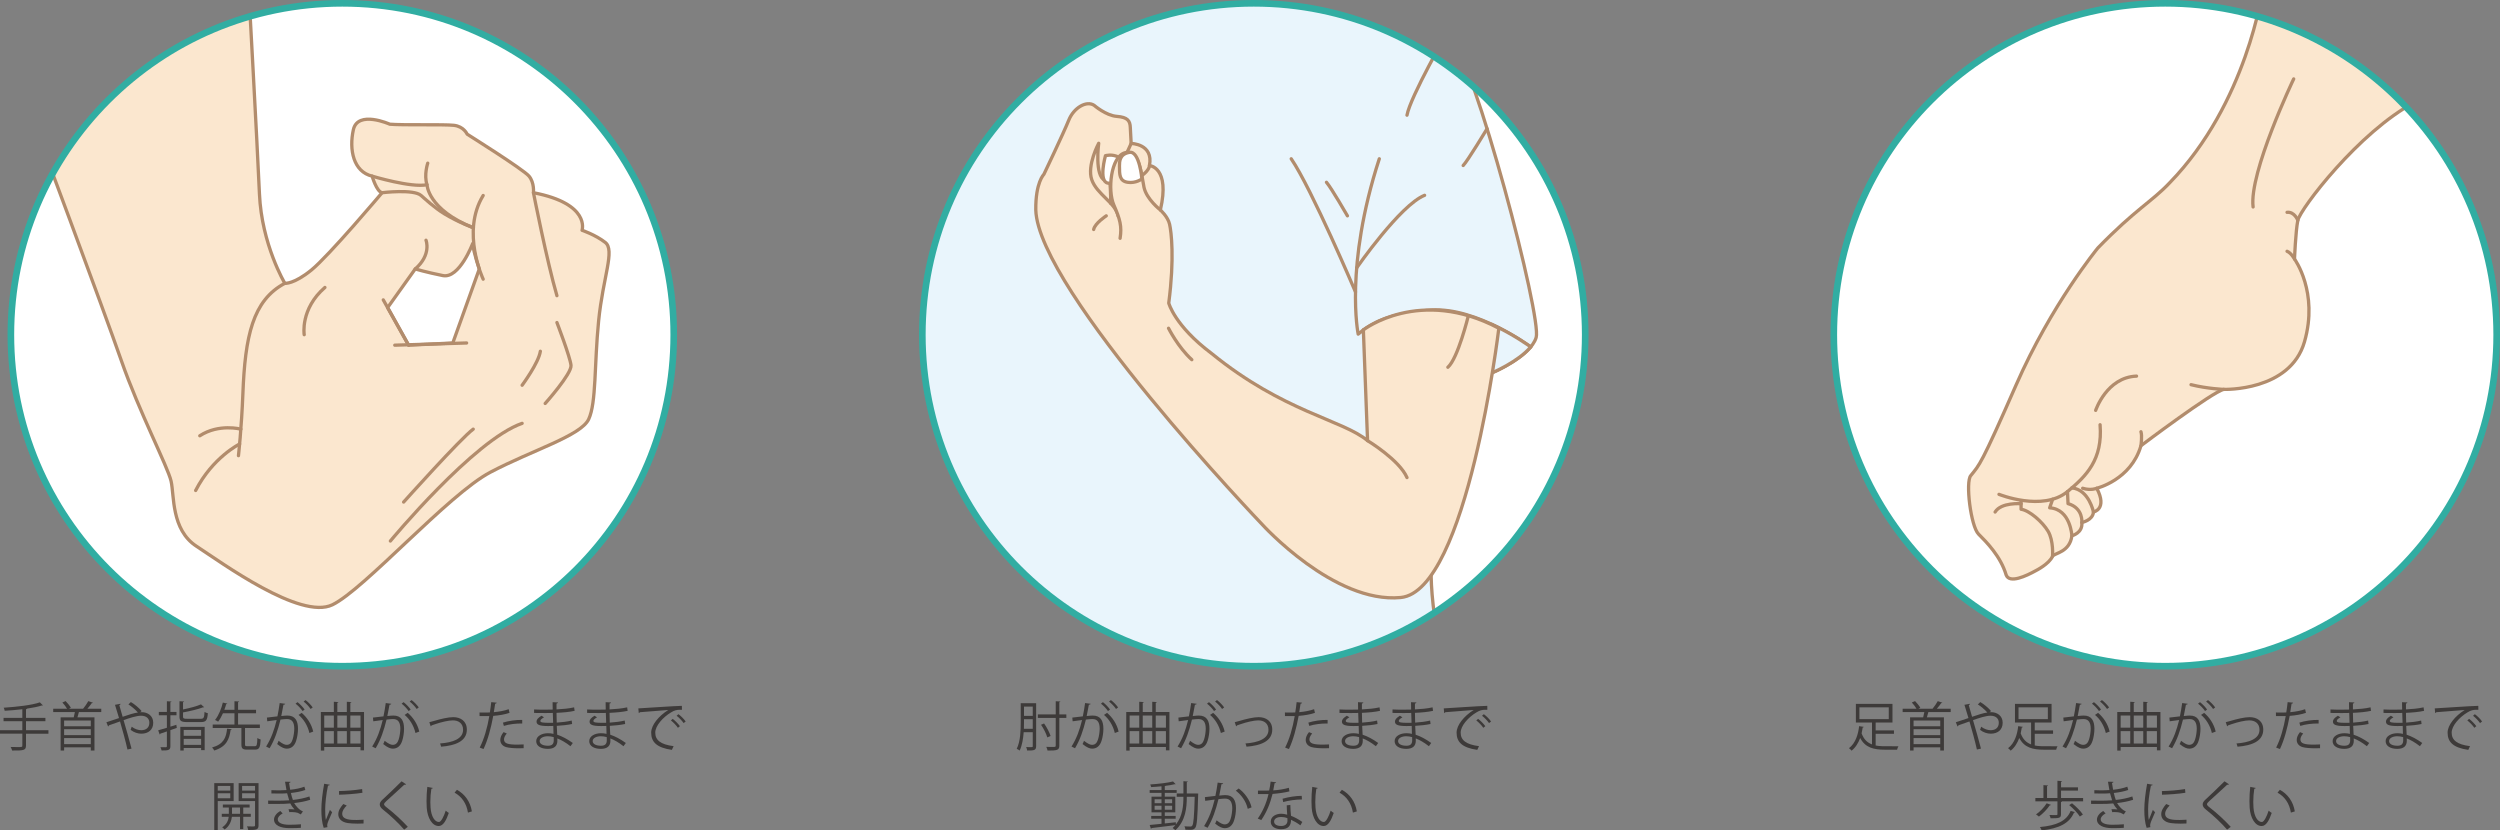 <svg enable-background="new 0 0 754.28 250.553" height="250.553" viewBox="0 0 754.28 250.553" width="754.28" xmlns="http://www.w3.org/2000/svg" xmlns:xlink="http://www.w3.org/1999/xlink"><rect x="0" y="0" width="754.28" height="250.553" fill="#808080" stroke="none"/><defs><circle id="a" cx="103.28" cy="101" r="100"/><clipPath id="b"><use xlink:href="#a"/></clipPath><clipPath id="c"><use xlink:href="#e"/></clipPath><clipPath id="d"><use xlink:href="#f"/></clipPath><circle id="e" cx="378.279" cy="101" r="100"/><circle id="f" cx="653.279" cy="101" r="100"/></defs><use fill="#fff" xlink:href="#a"/><g clip-path="url(#b)" stroke="#b28c6c" stroke-linecap="round" stroke-linejoin="round" stroke-miterlimit="10"><path d="m9.613 35.48s21.667 58 27 73.334c5.333 15.333 14 31.999 15 36.333 1 4.333 0 14.666 7.667 19.666s31.333 22.334 41 17.667 35-33.333 47.667-40 27.334-11 29.667-16 1.667-16.334 3-29.666c1.333-13.334 5-21.334 2-23.668-3-2.332-7-3.666-7-3.666s2.666-8-14.667-11.334c0 0 .334-3-1.333-5s-18.668-12.666-18.668-12.666-1-2.333-4-2.667c-3-.333-15.333 0-19.333-.333 0 0-9.667-4.333-11 1.667s0 12.667 5.667 14c0 0 1.333 4.668 3 5 0 0-16 19-21.333 23.334s-8 4-8 4-7-11.666-7.667-27c-.667-15.333-3.333-63.333-3.333-63.333zm135 45.666-8 22.334-13.333.666-6.333-11.333 8.333-11.667s3.333 1 8.333 2 9-9.666 9-9.666c.334 3 2 7.666 2 7.666z" fill="#fbe7cf"/><g fill="none"><path d="m71.947 137.479s.934-8.289 1.333-18.666c.667-17.333 2.95-28.2 12.667-33.333"/><path d="m128.53 72.48s1.75 4.332-3.25 8.666"/><path d="m145.78 84.23s-6.757-14.238 0-25.25"/><path d="m142.831 68.721s-4.418-1.576-8.801-4.24c-2.915-1.771-6.068-4.701-6.977-5.5-2.273-2-11.773-.834-11.773-.834"/><path d="m112.28 53.146s11.844 3.584 16.547 2.584c0 0 .229 7.535 14.004 12.99"/><path d="m129.055 49.23s-1.189 3.504-.229 6.5"/><path d="m119.113 104.146 21.667-.666"/><path d="m123.28 104.146-7.638-13.666"/><path d="m160.946 58.146s4.083 20.79 7.083 31.062"/><path d="m168.03 97.313s4 10.417 4.25 12.917-7.792 11.5-7.792 11.5"/><path d="m157.53 116.23s5-6.75 5.5-10.25"/><path d="m91.78 100.98s-1.25-7.75 6.25-14.25"/><path d="m117.78 163.23s25.25-30.5 39.75-35.5"/><path d="m121.78 151.48s17.244-19.25 20.997-22"/><path d="m72.295 133.959s-8.149 4.036-13.266 14.021"/><path d="m72.667 129.48s-6.638-1.75-12.388 2"/></g></g><use fill="none" stroke="#31ada2" stroke-width="2" xlink:href="#a"/><g fill="#3d3a39"><path d="m14.614 220.31v1.057h-6.771v3.57c0 .816-.24 1.136-.816 1.312-.592.191-1.633.207-3.361.191-.08-.305-.288-.768-.464-1.072.769.031 1.505.031 2.065.031 1.361 0 1.473 0 1.473-.463v-3.57h-6.74v-1.057h6.739v-2.705h-5.666v-1.023h5.666v-2.594c-1.761.209-3.617.368-5.33.465-.032-.272-.16-.689-.288-.929 3.874-.257 8.531-.769 10.9-1.616l.928.912c-.048.031-.096.048-.192.048-.032 0-.08 0-.144-.017-1.152.385-2.721.688-4.45.945-.032.111-.112.16-.32.191v2.594h5.858v1.023h-5.858v2.705h6.771z"/><path d="m30.55 214.836h-6.739c-.128.479-.272 1.072-.448 1.601h5.138v10.004h-1.104v-.961h-8.051v.961h-1.056v-10.004h3.954c.128-.496.256-1.088.352-1.601h-6.546v-1.009h4.177c-.32-.576-.896-1.328-1.408-1.873l.976-.432c.608.608 1.265 1.44 1.585 2.017l-.561.288h4.258c.544-.656 1.201-1.601 1.569-2.289l1.393.48c-.064.08-.176.145-.353.129-.336.512-.832 1.136-1.312 1.68h4.178v1.009zm-3.154 4.29v-1.729h-8.051v1.729zm-8.051.88v1.793h8.051v-1.793zm0 4.498h8.051v-1.825h-8.051z"/><path d="m42.276 214.899c.176-.016.32-.031.48-.031 1.745 0 3.474 1.04 3.474 3.201 0 2.08-1.425 3.297-3.618 3.297-.944 0-2.193-.352-3.201-1.152.112-.24.24-.656.32-.961.929.721 2.033 1.057 2.881 1.057 1.505 0 2.449-.816 2.449-2.256 0-1.186-.816-2.113-2.513-2.113-1.345 0-3.458.688-5.266 1.328.752 2.545 1.777 6.195 2.401 8.596l-1.232.271c-.496-2.305-1.553-6.113-2.241-8.467-1.024.368-2.465.848-3.33 1.168-.016.145-.128.289-.272.353l-.512-1.28c1.024-.32 2.641-.849 3.81-1.265-.48-1.633-.929-3.073-1.217-4.001l1.649-.305c.016.208-.064.288-.336.432.353 1.232.641 2.273.993 3.49 1.729-.593 3.361-1.121 4.61-1.297-.72-.816-1.985-1.904-2.865-2.434l.736-.72c1.072.608 2.497 1.809 3.25 2.722z"/><path d="m53.202 218.677.144.93-1.937.688v4.834c0 1.152-.528 1.328-2.657 1.297-.048-.256-.208-.705-.352-.992.752.016 1.44.016 1.648.016.208-.016.304-.08.304-.305v-4.465c-.752.256-1.44.496-1.985.672 0 .128-.08.225-.192.256l-.448-1.264c.72-.193 1.633-.465 2.625-.77v-3.762h-2.432v-1.008h2.433v-3.233l1.376.08c-.016.128-.096.192-.32.224v2.93h1.84v1.008h-1.84v3.426zm2.017-2.481c0 .561.192.672 1.312.672h3.985c.944 0 1.104-.287 1.201-2.08.24.176.688.352.992.4-.16 2.145-.528 2.672-2.129 2.672h-4.08c-1.841 0-2.353-.336-2.353-1.664v-4.626l1.393.08c-.016.112-.112.192-.32.224v2.178c2-.4 4.177-.992 5.426-1.537l.929.849c-.048.048-.112.063-.192.063-.032 0-.08 0-.128-.016-1.44.576-3.874 1.137-6.034 1.537v1.248zm-.816 10.244v-7.139h7.347v7.027h-1.072v-.656h-5.25v.768zm6.274-6.211h-5.25v1.777h5.25zm-5.25 4.499h5.25v-1.809h-5.25z"/><path d="m69.922 220.006c-.016.112-.128.192-.336.208-.416 2.817-1.201 5.042-4.946 6.227-.128-.271-.416-.688-.656-.912 3.49-.992 4.258-2.978 4.53-5.683zm4.002 4.578c0 .479.112.56.752.56h2.177c.625 0 .736-.336.801-2.48.224.191.688.368.992.448-.128 2.448-.432 3.058-1.697 3.058h-2.385c-1.376 0-1.729-.337-1.729-1.602v-4.914h-8.659v-1.057h6.562v-3.393h-3.473c-.417.928-.896 1.824-1.457 2.529-.24-.16-.656-.4-.928-.513 1.121-1.376 1.953-3.554 2.353-5.25l1.36.32c-.048.112-.144.159-.352.159-.144.513-.32 1.105-.56 1.713h3.057v-2.593l1.409.08c-.016.128-.112.208-.32.224v2.289h5.426v1.041h-5.426v3.393h6.579v1.057h-4.481v4.931z"/><path d="m86.05 212.339c-.032.191-.224.271-.528.288-.176.896-.464 2.448-.656 3.409.72-.08 1.376-.145 1.776-.145 2.433-.031 3.266 1.586 3.266 3.986 0 1.2-.224 2.625-.544 3.586-.496 1.633-1.521 2.416-2.849 2.416-.656 0-1.521-.271-2.897-1.393.176-.287.304-.64.432-.977 1.28.993 1.953 1.217 2.449 1.217.913 0 1.457-.576 1.777-1.601.336-.992.512-2.465.512-3.281-.016-1.825-.608-2.913-2.209-2.897-.48 0-1.136.064-1.953.16-.8 3.266-1.745 6.066-3.281 8.645l-1.057-.513c1.553-2.481 2.433-4.962 3.186-8.003-.816.096-1.985.24-2.849.384l-.096-1.12c.784-.097 2.097-.24 3.169-.369.24-1.168.496-2.608.688-4.018zm3.714-.496c.768.592 1.681 1.553 2.145 2.24l-.624.449c-.448-.689-1.409-1.697-2.113-2.226zm3.586 9.315c-.528-2.305-1.793-4.241-3.266-5.458l.929-.625c1.584 1.329 2.961 3.33 3.489 5.65zm-1.169-9.94c.784.576 1.696 1.537 2.161 2.226l-.624.464c-.448-.688-1.409-1.713-2.113-2.24z"/><path d="m105.7 214.819h4.129v11.557h-1.056v-.992h-10.948v1.072h-1.025v-11.637h3.922v-3.089l1.376.097c-.016.111-.112.191-.32.224v2.769h2.865v-3.089l1.376.097c-.016.111-.096.191-.32.224v2.767zm-4.978 1.057h-2.897v3.666h2.897zm-2.897 4.706v3.745h2.897v-3.745zm6.819-4.706h-2.865v3.666h2.865zm0 4.706h-2.865v3.745h2.865zm4.129-4.706h-3.073v3.666h3.073zm-3.073 8.451h3.073v-3.745h-3.073z"/><path d="m118.05 212.339c-.032.191-.224.271-.528.288-.176.896-.464 2.448-.656 3.409.72-.08 1.376-.145 1.776-.145 2.433-.031 3.266 1.586 3.266 3.986 0 1.2-.224 2.625-.544 3.586-.496 1.633-1.521 2.416-2.849 2.416-.656 0-1.521-.271-2.897-1.393.176-.287.304-.64.432-.977 1.28.993 1.953 1.217 2.449 1.217.913 0 1.457-.576 1.777-1.601.336-.992.512-2.465.512-3.281-.016-1.825-.608-2.913-2.209-2.897-.48 0-1.136.064-1.953.16-.8 3.266-1.745 6.066-3.281 8.645l-1.057-.513c1.553-2.481 2.433-4.962 3.186-8.003-.816.096-1.985.24-2.849.384l-.096-1.12c.784-.097 2.097-.24 3.169-.369.24-1.168.496-2.608.688-4.018zm3.714-.496c.768.592 1.681 1.553 2.145 2.24l-.624.449c-.448-.689-1.409-1.697-2.113-2.226zm3.586 9.315c-.528-2.305-1.793-4.241-3.266-5.458l.929-.625c1.584 1.329 2.961 3.33 3.489 5.65zm-1.169-9.94c.784.576 1.696 1.537 2.161 2.226l-.624.464c-.448-.688-1.409-1.713-2.113-2.24z"/><path d="m129.537 217.894c.288-.064.88-.225 1.425-.385 1.985-.592 4.306-1.137 5.794-1.137 2.161 0 4.098 1.152 4.098 3.762 0 3.521-3.489 4.818-7.763 5.154-.064-.24-.224-.784-.32-.977 3.762-.271 6.947-1.36 6.947-4.113 0-2.001-1.424-2.865-3.121-2.85-1.281.016-3.346.48-5.362 1.168-.368.129-.769.273-1.024.354-.032.127-.144.239-.256.271z"/><path d="m153.732 215.075c-1.36.48-3.169.785-4.914.913-.672 3.665-1.648 7.315-2.929 10.004l-1.152-.433c1.312-2.576 2.273-5.89 2.897-9.523-.32.016-2.465.032-2.945.016l-.016-1.088c.256.016.592.016.96.016.144 0 1.745 0 2.161-.016.16-1.024.32-2.145.417-3.121l1.648.16c-.016.176-.24.304-.464.32-.096.703-.256 1.568-.4 2.545 1.568-.145 3.153-.416 4.482-.896zm4.258 10.661c-.48.017-.977.032-1.473.032-1.504 0-2.929-.112-3.793-.353-1.137-.319-1.793-1.152-1.777-2.209.016-.704.32-1.505.993-2.321l.96.416c-.561.656-.833 1.281-.833 1.777 0 1.265 1.216 1.584 4.129 1.584.592 0 1.201-.016 1.793-.063v1.137zm-6.243-7.715c1.649-.527 3.922-.863 5.811-.816v1.09c-1.809-.049-3.906.207-5.538.72z"/><path d="m161.137 214.052c.992.064 2.321.064 3.409.064.72 0 1.537-.017 2.209-.033-.016-.768-.032-1.664-.032-2.225l1.617.08c-.016.192-.16.288-.432.336-.016.256 0 1.488 0 1.762 1.873-.097 3.729-.257 5.314-.625l.145 1.057c-1.569.352-3.426.512-5.458.607.016.961.032 1.953.064 2.945 1.553-.096 3.217-.304 4.514-.623l.128 1.04c-1.345.288-3.025.479-4.626.56l.128 2.674c1.473.48 3.042 1.312 4.706 2.496l-.704.977c-1.441-1.137-2.801-1.904-3.97-2.353 0 .257.016.544.016.753-.016 1.52-.929 2.4-2.865 2.4-2.033 0-3.521-.832-3.521-2.337 0-1.536 1.745-2.386 3.538-2.386.528 0 1.088.049 1.681.193-.016-.689-.048-1.521-.064-2.386-.512.017-1.088.032-1.552.032-2.737 0-3.505-.432-3.505-1.36 0-.608.464-1.104 1.488-1.761l.769.496c-.72.4-1.104.752-1.104 1.072 0 .48.752.576 2.785.576.352 0 .72 0 1.072-.016l-.096-2.961c-.688.031-1.488.031-2.208.031-1.024 0-2.481 0-3.441-.031v-1.054zm5.922 8.34c-.641-.177-1.232-.257-1.793-.257-1.216 0-2.449.496-2.449 1.456 0 .945 1.12 1.409 2.513 1.409 1.265 0 1.745-.56 1.745-1.681z"/><path d="m177.137 214.052c.992.064 2.321.064 3.409.064.72 0 1.537-.017 2.209-.033-.016-.768-.032-1.664-.032-2.225l1.617.08c-.016.192-.16.288-.432.336-.016.256 0 1.488 0 1.762 1.873-.097 3.729-.257 5.314-.625l.145 1.057c-1.569.352-3.426.512-5.458.607.016.961.032 1.953.064 2.945 1.553-.096 3.217-.304 4.514-.623l.128 1.04c-1.345.288-3.025.479-4.626.56l.128 2.674c1.473.48 3.042 1.312 4.706 2.496l-.704.977c-1.441-1.137-2.801-1.904-3.97-2.353 0 .257.016.544.016.753-.016 1.52-.929 2.4-2.865 2.4-2.033 0-3.521-.832-3.521-2.337 0-1.536 1.745-2.386 3.538-2.386.528 0 1.088.049 1.681.193-.016-.689-.048-1.521-.064-2.386-.512.017-1.088.032-1.552.032-2.737 0-3.505-.432-3.505-1.36 0-.608.464-1.104 1.488-1.761l.769.496c-.72.4-1.104.752-1.104 1.072 0 .48.752.576 2.785.576.352 0 .72 0 1.072-.016l-.096-2.961c-.688.031-1.488.031-2.208.031-1.024 0-2.481 0-3.441-.031v-1.054zm5.922 8.34c-.641-.177-1.232-.257-1.793-.257-1.216 0-2.449.496-2.449 1.456 0 .945 1.12 1.409 2.513 1.409 1.265 0 1.745-.56 1.745-1.681z"/><path d="m192.592 213.731c1.201-.048 11.061-.752 13.141-.769l.016 1.2c-.208-.016-.4-.016-.592-.016-.928 0-1.712.16-2.737.816-2.401 1.44-4.722 4.018-4.722 6.082 0 2.241 1.569 3.57 5.539 4.082l-.528 1.121c-4.546-.656-6.243-2.354-6.243-5.203 0-2.256 2.225-4.994 5.154-6.834-1.761.128-6.483.48-8.547.672-.048.128-.224.24-.353.256zm10.372 3.154c.769.576 1.681 1.521 2.177 2.209l-.608.496c-.448-.704-1.425-1.696-2.113-2.226zm1.729-1.409c.784.576 1.712 1.505 2.177 2.209l-.608.48c-.432-.641-1.36-1.633-2.113-2.209z"/><path d="m70.499 241.685h-4.802v8.771h-1.057v-14.182h5.858v5.411zm-1.025-4.562h-3.777v1.409h3.777zm-3.777 3.714h3.777v-1.505h-3.777zm9.972 5.601h-2.273v3.697h-.977v-3.697h-2.449c-.112 1.041-.625 2.785-2.209 3.842-.16-.208-.48-.512-.72-.672 1.408-.881 1.873-2.225 1.969-3.17h-2.097v-.912h2.129v-1.873h-1.809v-.912h8.083v.912h-1.921v1.873h2.273v.912zm-5.667-.912h2.417v-1.873h-2.417zm8.004-9.252v12.709c0 1.377-.608 1.441-3.122 1.441-.048-.305-.192-.801-.352-1.105.544.017 1.073.033 1.473.033.848 0 .944 0 .944-.369v-7.282h-4.946v-5.427zm-1.057.849h-3.905v1.409h3.905zm-3.905 3.73h3.905v-1.521h-3.905z"/><path d="m93.589 241.301c-1.44.496-3.185.8-4.834.993.497.863 1.473 2.064 2.641 2.512l-.64.913c-.224-.112-.64-.304-.928-.48-.352-.128-1.137-.239-1.889-.239-.224 0-.448.016-.656.031l-.224-.881c.544-.031 1.329 0 1.792.064-.432-.464-.944-1.152-1.265-1.809-1.072.111-2.257.16-4.29.16-.784 0-1.665 0-2.385-.016l-.016-1.009c.72.017 1.648.032 2.449.032 1.312 0 2.609 0 3.906-.112-.176-.496-.432-1.409-.624-2.129-.641.063-1.361.097-2.017.097-.864 0-1.969 0-2.721-.033v-.992c.96.049 2.017.049 2.705.049.577 0 1.233-.033 1.841-.08-.144-.736-.304-1.617-.432-2.514l1.649.016c0 .193-.144.305-.432.353.096.688.208 1.425.336 2.049 1.504-.144 3.121-.464 4.29-.929l.272.993c-1.168.433-2.753.735-4.354.912.208.849.416 1.601.608 2.097 1.697-.176 3.537-.544 4.994-1.057zm-2.817 8.468c-.88.063-1.937.096-3.521.096-2.593-.016-4.61-.848-4.578-2.657.016-.944.848-1.952 1.889-2.528l.72.736c-.928.496-1.473 1.168-1.473 1.776 0 1.136 1.409 1.632 3.441 1.648 1.201 0 2.465-.063 3.553-.144z"/><path d="m99.489 236.755c-.048.176-.208.271-.528.256-.561 2.609-.849 5.475-.849 7.203 0 1.201.048 2.417.208 3.17.304-.785.993-2.465 1.217-3.025l.672.704c-.656 1.616-1.137 2.528-1.361 3.249-.08.272-.128.528-.128.752 0 .177.032.336.08.496l-1.137.209c-.512-1.521-.704-3.377-.704-5.506 0-2.098.336-5.027.848-7.796zm10.197 11.701c-.576.031-1.168.048-1.761.048-1.136 0-2.209-.063-2.977-.177-1.969-.287-2.881-1.376-2.881-2.656 0-1.105.608-2.033 1.505-3.09l1.04.448c-.8.833-1.36 1.601-1.36 2.513 0 1.857 2.721 1.857 4.386 1.857.672 0 1.393-.032 2.065-.08zm-7.412-9.78c2.065-.048 4.85-.24 6.979-.608l.096 1.121c-1.985.336-5.202.544-7.043.592z"/><path d="m121.94 250.312c-1.617-1.889-4.113-4.258-6.274-5.954-.8-.641-1.088-1.089-1.088-1.665 0-.464.256-.912.848-1.456 1.457-1.346 4.194-3.938 5.73-5.507l1.36.896c-.032.032-.144.16-.352.16-.064 0-.128-.017-.192-.032-1.601 1.537-4.098 3.713-5.41 4.946-.384.368-.688.688-.688.944 0 .271.288.592.849 1.008 2.113 1.633 4.37 3.697 6.322 5.811z"/><path d="m130.577 237.731c-.032.145-.208.24-.432.256-.192 1.201-.304 2.641-.304 3.986 0 .592.032 1.168.064 1.68.192 2.722 1.296 4.37 2.529 4.354.64 0 1.472-1.632 2.049-3.425.224.224.656.528.928.688-.736 2.16-1.665 3.922-2.993 3.953-2.033.032-3.441-2.433-3.666-5.506-.048-.608-.064-1.28-.064-2.001 0-1.408.08-2.944.24-4.306zm10.612 7.444c-.448-2.802-1.873-4.818-4.034-6.02l.704-.863c2.337 1.248 4.05 3.553 4.514 6.514z"/></g><use fill="#fff" xlink:href="#e"/><g clip-path="url(#c)" stroke="#b28c6c" stroke-linecap="round" stroke-linejoin="round" stroke-miterlimit="10"><path d="m450.262 112.441s11.447-4.801 13.219-10.621c1.771-5.821-18.35-83.269-26.639-92.381-8.289-9.111-30.309-20.248-38.914-26.069-8.604-5.82-12.908-9.87-12.908-9.87s-22.072 13.333-50.406 15c-27.508 1.618-61.334-15-61.334-15v286h178.938s-19.979-56.409-20.43-85.911c-.449-29.501 1.828-60.632 1.828-60.632z" fill="#e9f5fc"/><g fill="none"><path d="m416.152 47.911c-10.561 32.505-6.373 52.897-6.373 52.897l1.564-1.265"/><path d="m408.971 88.092s-13.32-31.322-19.395-40.181"/><path d="m406.533 65.123s-4.799-8.354-6.322-10.126"/><path d="m409.328 80.813s13.15-18.967 20.49-21.886"/><path d="m448.672 38.84s-5.945 9.831-7.211 11.096"/><path d="m436.842 9.439s-11.326 19.742-12.338 25.31"/><path d="m461.842 104.674s-16.33-12.062-29.998-11.128-18.223 4.479-20.5 5.997"/></g><path d="m450.066 112.447.195-.006s7.883-3.315 11.572-7.773c-.092-.068-5.055-3.712-11.768-6.822v14.601z" fill="#e9f5fc"/><g fill="#fbe7cf"><path d="m452.217 99.036s-9.49 79.346-29.611 81.244-41.762-22.02-41.762-22.02-67.576-70.614-68.335-94.911c-.09-8.329 2.438-10.737 2.438-10.737s5.98-12.537 7.5-16.333c1.518-3.796 5.389-6.019 7.666-4.5 0 0 3.542 3.081 6.833 3.333s4.001 1.333 4.081 3.358l.252 4.809s6.79.077 5.524 6.657c0 0 6.327.506 3.29 13.414 0 0 2.277 2.025 2.784 4.303s1.519 10.124-.253 23.791c0 0 1.771 6.834 12.908 15.186 21.766 17.718 39.482 19.995 47.076 26.322l-1.266-33.408c.002-.001 16.959-13.162 40.875-.508z"/><path d="m341.279 43.279s-5.211 12.252-7.891 11.149c-3.227-1.328-1.898-11.199-1.898-11.199s-3.606 6.644-2.088 11.01c1.52 4.365 7.177 6.984 7.954 10.885"/><path d="m334.371 50.688s.767 4.311.746 10.669"/><path d="m346.804 49.936s.106 1.273-2.285 3.043"/><path d="m352.561 99.036s2.848 5.694 7.023 9.491"/><path d="m333.769 65.123s-3.417 2.213-3.796 4.111"/><path d="m443.021 95.258s-3.143 12.89-6.18 15.547"/><path d="m412.609 132.951s9.617 5.821 11.895 11.137"/></g><path d="m338.201 52.617c.861-2.335 1.475-4.004-.57-5.137-2.047-1.133-4.104-.503-4.104-.503s-2.146 7.706.68 8.258 3.59-1.523 3.994-2.618z" fill="#fff"/><path d="m350.094 63.35s-4.177-3.227-4.936-6.834c-.76-3.606-1.329-11.579-5.695-10.44-4.365 1.139-5.314 11.389-3.416 15.755s2.467 6.454 1.898 10.061" fill="#fbe7cf"/><path d="m337.755 50.062c0 2.657 0 4.556 2.468 4.936s4.296-1.011 4.296-1.011-.695-8.512-3.729-8.021-3.035 2.85-3.035 4.096z" fill="#fff"/></g><use fill="none" stroke="#31ada2" stroke-width="2" xlink:href="#e"/><g fill="#3d3a39"><path d="m312.618 212.163v12.949c0 1.312-.672 1.328-2.705 1.328-.032-.271-.176-.752-.319-1.041.399.017.768.017 1.072.017.928 0 .928 0 .928-.319v-4.178h-2.736c-.145 1.936-.465 3.984-1.217 5.537-.192-.176-.625-.432-.881-.527 1.121-2.289 1.201-5.539 1.201-7.939v-5.826h4.657zm-3.665 5.826c0 .592-.016 1.232-.032 1.904h2.673v-2.896h-2.641zm2.641-4.802h-2.641v2.802h2.641zm10.133 2.353v1.072h-2.113v8.324c0 1.408-.641 1.52-3.554 1.52-.063-.304-.224-.8-.384-1.12.672.017 1.28.032 1.729.032.992 0 1.121 0 1.121-.416v-8.34h-5.395v-1.072h5.395v-3.97l1.393.08c-.017.128-.097.192-.305.224v3.666zm-6.723 2.737c.848 1.185 1.632 2.722 1.969 3.777l-.993.433c-.288-1.041-1.072-2.642-1.889-3.811z"/><path d="m329.051 212.339c-.032.191-.225.271-.528.288-.177.896-.464 2.448-.656 3.409.72-.08 1.376-.145 1.776-.145 2.434-.031 3.266 1.586 3.266 3.986 0 1.2-.225 2.625-.545 3.586-.496 1.633-1.52 2.416-2.849 2.416-.656 0-1.521-.271-2.897-1.393.176-.287.305-.64.433-.977 1.28.993 1.952 1.217 2.448 1.217.913 0 1.457-.576 1.777-1.601.336-.992.512-2.465.512-3.281-.016-1.825-.607-2.913-2.209-2.897-.479 0-1.136.064-1.952.16-.8 3.266-1.745 6.066-3.281 8.645l-1.057-.513c1.553-2.481 2.433-4.962 3.186-8.003-.816.096-1.985.24-2.849.384l-.097-1.12c.784-.097 2.097-.24 3.169-.369.24-1.168.496-2.608.688-4.018zm3.713-.496c.769.592 1.682 1.553 2.145 2.24l-.623.449c-.449-.689-1.409-1.697-2.113-2.226zm3.586 9.315c-.528-2.305-1.793-4.241-3.266-5.458l.929-.625c1.585 1.329 2.961 3.33 3.489 5.65zm-1.168-9.94c.783.576 1.695 1.537 2.16 2.226l-.624.464c-.448-.688-1.409-1.713-2.112-2.24z"/><path d="m348.7 214.819h4.13v11.557h-1.057v-.992h-10.949v1.072h-1.023v-11.637h3.922v-3.089l1.376.097c-.017.111-.112.191-.32.224v2.769h2.865v-3.089l1.376.097c-.016.111-.096.191-.319.224v2.767zm-4.977 1.057h-2.898v3.666h2.898zm-2.899 4.706v3.745h2.898v-3.745zm6.82-4.706h-2.865v3.666h2.865zm0 4.706h-2.865v3.745h2.865zm4.129-4.706h-3.073v3.666h3.073zm-3.073 8.451h3.073v-3.745h-3.073z"/><path d="m361.051 212.339c-.032.191-.225.271-.528.288-.177.896-.464 2.448-.656 3.409.72-.08 1.376-.145 1.776-.145 2.434-.031 3.266 1.586 3.266 3.986 0 1.2-.225 2.625-.545 3.586-.496 1.633-1.52 2.416-2.849 2.416-.656 0-1.521-.271-2.897-1.393.176-.287.305-.64.433-.977 1.28.993 1.952 1.217 2.448 1.217.913 0 1.457-.576 1.777-1.601.336-.992.512-2.465.512-3.281-.016-1.825-.607-2.913-2.209-2.897-.479 0-1.136.064-1.952.16-.8 3.266-1.745 6.066-3.281 8.645l-1.057-.513c1.553-2.481 2.433-4.962 3.186-8.003-.816.096-1.985.24-2.849.384l-.097-1.12c.784-.097 2.097-.24 3.169-.369.24-1.168.496-2.608.688-4.018zm3.713-.496c.769.592 1.682 1.553 2.145 2.24l-.623.449c-.449-.689-1.409-1.697-2.113-2.226zm3.586 9.315c-.528-2.305-1.793-4.241-3.266-5.458l.929-.625c1.585 1.329 2.961 3.33 3.489 5.65zm-1.168-9.94c.783.576 1.695 1.537 2.16 2.226l-.624.464c-.448-.688-1.409-1.713-2.112-2.24z"/><path d="m372.537 217.894c.287-.064.88-.225 1.424-.385 1.985-.592 4.307-1.137 5.795-1.137 2.16 0 4.098 1.152 4.098 3.762 0 3.521-3.49 4.818-7.764 5.154-.064-.24-.224-.784-.32-.977 3.762-.271 6.947-1.36 6.947-4.113 0-2.001-1.424-2.865-3.121-2.85-1.281.016-3.346.48-5.362 1.168-.368.129-.769.273-1.024.354-.032.127-.145.239-.256.271z"/><path d="m396.732 215.075c-1.361.48-3.17.785-4.914.913-.672 3.665-1.648 7.315-2.93 10.004l-1.152-.433c1.312-2.576 2.273-5.89 2.896-9.523-.32.016-2.465.032-2.945.016l-.016-1.088c.256.016.592.016.961.016.145 0 1.744 0 2.16-.016.16-1.024.32-2.145.416-3.121l1.648.16c-.016.176-.24.304-.463.32-.096.703-.256 1.568-.4 2.545 1.568-.145 3.152-.416 4.482-.896zm4.258 10.661c-.48.017-.977.032-1.473.032-1.506 0-2.93-.112-3.795-.353-1.137-.319-1.793-1.152-1.775-2.209.016-.704.32-1.505.992-2.321l.961.416c-.561.656-.834 1.281-.834 1.777 0 1.265 1.217 1.584 4.131 1.584.592 0 1.199-.016 1.793-.063zm-6.244-7.715c1.65-.527 3.922-.863 5.811-.816v1.09c-1.809-.049-3.904.207-5.537.72z"/><path d="m404.137 214.052c.992.064 2.32.064 3.408.064.721 0 1.537-.017 2.209-.033-.016-.768-.031-1.664-.031-2.225l1.617.08c-.018.192-.16.288-.434.336-.016.256 0 1.488 0 1.762 1.873-.097 3.73-.257 5.314-.625l.145 1.057c-1.568.352-3.426.512-5.459.607.018.961.033 1.953.064 2.945 1.553-.096 3.217-.304 4.514-.623l.129 1.04c-1.346.288-3.025.479-4.627.56l.129 2.674c1.473.48 3.041 1.312 4.705 2.496l-.703.977c-1.441-1.137-2.801-1.904-3.971-2.353 0 .257.018.544.018.753-.018 1.52-.93 2.4-2.865 2.4-2.033 0-3.521-.832-3.521-2.337 0-1.536 1.744-2.386 3.537-2.386.527 0 1.088.049 1.68.193-.016-.689-.047-1.521-.064-2.386-.512.017-1.088.032-1.551.032-2.738 0-3.506-.432-3.506-1.36 0-.608.463-1.104 1.488-1.761l.768.496c-.719.4-1.104.752-1.104 1.072 0 .48.752.576 2.785.576.352 0 .721 0 1.072-.016l-.096-2.961c-.689.031-1.488.031-2.209.031-1.025 0-2.48 0-3.441-.031zm5.922 8.34c-.641-.177-1.232-.257-1.793-.257-1.217 0-2.449.496-2.449 1.456 0 .945 1.121 1.409 2.514 1.409 1.264 0 1.744-.56 1.744-1.681z"/><path d="m420.137 214.052c.992.064 2.32.064 3.408.064.721 0 1.537-.017 2.209-.033-.016-.768-.031-1.664-.031-2.225l1.617.08c-.018.192-.16.288-.434.336-.016.256 0 1.488 0 1.762 1.873-.097 3.73-.257 5.314-.625l.145 1.057c-1.568.352-3.426.512-5.459.607.018.961.033 1.953.064 2.945 1.553-.096 3.217-.304 4.514-.623l.129 1.04c-1.346.288-3.025.479-4.627.56l.129 2.674c1.473.48 3.041 1.312 4.705 2.496l-.703.977c-1.441-1.137-2.801-1.904-3.971-2.353 0 .257.018.544.018.753-.018 1.52-.93 2.4-2.865 2.4-2.033 0-3.521-.832-3.521-2.337 0-1.536 1.744-2.386 3.537-2.386.527 0 1.088.049 1.68.193-.016-.689-.047-1.521-.064-2.386-.512.017-1.088.032-1.551.032-2.738 0-3.506-.432-3.506-1.36 0-.608.463-1.104 1.488-1.761l.768.496c-.719.4-1.104.752-1.104 1.072 0 .48.752.576 2.785.576.352 0 .721 0 1.072-.016l-.096-2.961c-.689.031-1.488.031-2.209.031-1.025 0-2.48 0-3.441-.031zm5.922 8.34c-.641-.177-1.232-.257-1.793-.257-1.217 0-2.449.496-2.449 1.456 0 .945 1.121 1.409 2.514 1.409 1.264 0 1.744-.56 1.744-1.681z"/><path d="m435.592 213.731c1.201-.048 11.061-.752 13.141-.769l.018 1.2c-.209-.016-.4-.016-.594-.016-.928 0-1.711.16-2.736.816-2.4 1.44-4.723 4.018-4.723 6.082 0 2.241 1.57 3.57 5.539 4.082l-.527 1.121c-4.547-.656-6.244-2.354-6.244-5.203 0-2.256 2.227-4.994 5.154-6.834-1.76.128-6.482.48-8.547.672-.049.128-.225.24-.352.256zm10.373 3.154c.768.576 1.68 1.521 2.176 2.209l-.607.496c-.449-.704-1.426-1.696-2.113-2.226zm1.728-1.409c.783.576 1.713 1.505 2.176 2.209l-.607.48c-.432-.641-1.361-1.633-2.113-2.209z"/><path d="m360.957 239.396.561.033c-.016.096-.016.239-.016.352-.191 7.043-.368 9.3-.881 9.988-.432.592-.943.592-1.664.592-.385 0-.849-.016-1.297-.031-.031-.305-.145-.753-.304-1.025.815.064 1.521.064 1.872.064.209 0 .353-.049.48-.24.385-.48.592-2.657.752-8.724h-2.385c0 3.298-.352 7.251-3.441 10.085-.191-.193-.576-.513-.832-.673.305-.272.576-.561.832-.864-2.641.352-5.41.672-7.154.88-.032.112-.129.192-.225.224l-.384-1.152c.96-.08 2.209-.207 3.569-.352v-1.521h-3.105v-.849h3.105v-1.088h-3.01v-4.738h3.01v-1.137h-3.569v-.848h3.569v-1.137c-1.041.111-2.129.191-3.121.24-.049-.225-.176-.561-.271-.801 2.385-.145 5.297-.48 6.866-.896l.8.816c-.031.032-.08.032-.144.032-.048 0-.097 0-.16-.017-.72.193-1.681.353-2.722.48-.047.049-.127.08-.256.096v1.186h3.586v.848h-3.586v1.137h3.17v4.738h-3.17v1.088h3.281v.849h-3.281v1.409c1.089-.113 2.225-.225 3.33-.354l.016.689c2.049-2.562 2.273-5.747 2.273-8.372h-2.018v-1.009h2.018v-3.697l1.328.096c-.016.113-.096.177-.305.209v3.393h2.883zm-12.596 1.745v1.185h2.08v-1.185zm0 3.169h2.08v-1.216h-2.08zm5.282-3.169h-2.209v1.185h2.209zm0 3.169v-1.216h-2.209v1.216z"/><path d="m369.051 236.339c-.032.191-.225.271-.528.288-.177.896-.464 2.448-.656 3.409.72-.08 1.376-.145 1.776-.145 2.434-.031 3.266 1.586 3.266 3.986 0 1.2-.225 2.625-.545 3.586-.496 1.633-1.52 2.416-2.849 2.416-.656 0-1.521-.271-2.897-1.393.176-.287.305-.64.433-.977 1.28.993 1.952 1.217 2.448 1.217.913 0 1.457-.576 1.777-1.601.336-.992.512-2.465.512-3.281-.016-1.825-.607-2.913-2.209-2.897-.479 0-1.136.064-1.952.16-.8 3.266-1.745 6.066-3.281 8.645l-1.057-.513c1.553-2.481 2.433-4.962 3.186-8.003-.816.096-1.985.24-2.849.384l-.097-1.12c.784-.097 2.097-.24 3.169-.369.24-1.168.496-2.608.688-4.018zm7.41 7.699c-.512-2.337-2.032-4.322-3.602-5.475l.865-.672c1.696 1.2 3.377 3.409 3.889 5.698z"/><path d="m385.051 236.034c-.049.129-.209.257-.496.272-.113.704-.256 1.536-.4 2.161 1.568-.096 3.312-.368 4.705-.784l.176 1.089c-1.488.367-3.248.623-5.09.768-.768 3.073-1.824 5.57-3.393 7.875l-1.072-.432c1.457-2.098 2.561-4.498 3.248-7.411h-3.184v-1.04h1.904c.496 0 1.008-.017 1.473-.017.191-.849.336-1.761.447-2.705zm4.258 6.82c.016 1.296.111 2.177.207 3.281 1.025.4 2.354 1.089 3.41 1.856l-.576 1.025c-.881-.673-1.969-1.297-2.834-1.682 0 1.602-.641 2.85-2.992 2.85-1.777 0-3.139-.801-3.121-2.305 0-1.602 1.68-2.369 3.152-2.369.576 0 1.168.111 1.809.288-.064-1.024-.145-2.065-.145-2.817zm-.881 4c-.656-.256-1.328-.367-1.904-.367-.961 0-2.098.384-2.113 1.376 0 .913.896 1.345 2.145 1.345 1.152 0 1.889-.561 1.889-1.617-.002-.256-.002-.496-.017-.737zm4.384-5.65c-1.809.017-4 .305-5.666.785l-.176-1.009c1.824-.528 4.033-.864 5.779-.864z"/><path d="m397.576 237.731c-.031.145-.207.24-.432.256-.191 1.201-.305 2.641-.305 3.986 0 .592.033 1.168.064 1.68.193 2.722 1.297 4.37 2.529 4.354.641 0 1.473-1.632 2.049-3.425.225.224.656.528.928.688-.736 2.16-1.664 3.922-2.992 3.953-2.033.032-3.441-2.433-3.666-5.506-.047-.608-.064-1.28-.064-2.001 0-1.408.08-2.944.24-4.306zm10.613 7.444c-.449-2.802-1.873-4.818-4.033-6.02l.703-.863c2.338 1.248 4.051 3.553 4.514 6.514z"/></g><use fill="#fff" xlink:href="#f"/><g clip-path="url(#d)" fill="#fbe7cf" stroke="#b28c6c" stroke-linecap="round" stroke-linejoin="round"><path d="m682.617-2.853s-4.666 34-28 58c-5.334 5.667-10.334 8.001-21.668 19.667 0 0-14 17-24.666 41.333-10.666 24.334-11 24-13.666 27.334-1.668 1.833 0 15.333 2.332 17.667 2.334 2.333 6.668 6.666 8.334 12.333 1 2.667 6 .333 9-1.333 0 0 4-2 5-4.334.666-1 5.166-1.166 5.834-6.166 0 0 3.332-.834 3-4 0 0 3.332-.667 3.5-3.167 0 0 4.332-.833 1-7.167 0 0 10.332-2.5 13.332-12.833 0 0 21.668-16.334 25-17 0 0 20 .667 24.334-14.334 4.334-15-3-25-3-25s.334-8.333 1-11.666c.666-3.334 18.334-26.667 35.334-35.667z"/><path d="m632.283 123.813s3.334-10 12.334-10.333"/><path d="m692.033 23.813s-13.5 28.247-12.25 38.624"/><path d="m693.283 66.48s-1-2.667-3.25-2.417"/><path d="m692.283 78.146s-1-1.833-2.25-2.333"/><path d="m670.949 117.48s-4.861-.167-9.889-1.417"/><path d="m645.949 134.48s.418-3.014 0-4.216"/><path d="m619.283 167.813s.334-4.666-1.334-7.5c-1.666-2.833-5.666-6.333-8.166-6.666v-2.667"/><path d="m603.117 149.147s13.166 5.333 20.666-.829c5.695-4.679 10.668-9.671 9.834-20.171"/><path d="m609.783 151.98s-6-.5-7.834 2.5"/><path d="m625.117 161.647s-.408-8.031-6.705-8.433l.898-2.596"/><path d="m628.117 157.647s.473-4.367-4.168-5.698l-.166-3.631"/><path d="m631.617 154.48s-1.334-6.731-6.5-7.282"/><path d="m632.617 147.313s-1.758.775-4.25 0"/></g><use fill="none" stroke="#31ada2" stroke-width="2" xlink:href="#f"/><g fill="#3d3a39"><path d="m565.906 221.398v3.521c1.201.24 1.762.24 6.867.24-.16.256-.336.752-.4 1.04h-3.617c-3.506 0-6.002-.641-7.523-3.537-.543 1.473-1.375 2.881-2.592 3.826-.176-.225-.545-.577-.785-.753 2.002-1.489 2.801-4.274 3.057-6.643l1.41.208c-.018.111-.113.176-.32.191-.08.561-.193 1.169-.336 1.777.656 1.793 1.729 2.801 3.137 3.329v-6.595h-4.865v-5.635h11.043v5.635h-5.074v2.369h5.523v1.024h-5.525zm-4.896-7.987v3.554h8.852v-3.554z"/><path d="m588.549 214.836h-6.738c-.127.479-.271 1.072-.447 1.601h5.137v10.004h-1.104v-.961h-8.051v.961h-1.057v-10.004h3.953c.129-.496.256-1.088.352-1.601h-6.545v-1.009h4.176c-.318-.576-.895-1.328-1.408-1.873l.977-.432c.609.608 1.266 1.44 1.586 2.017l-.561.288h4.258c.543-.656 1.199-1.601 1.568-2.289l1.393.48c-.064.08-.176.145-.354.129-.336.512-.832 1.136-1.312 1.68h4.178v1.009zm-3.153 4.29v-1.729h-8.051v1.729zm-8.05.88v1.793h8.051v-1.793zm0 4.498h8.051v-1.825h-8.051z"/><path d="m600.275 214.899c.176-.016.32-.031.48-.031 1.744 0 3.475 1.04 3.475 3.201 0 2.08-1.426 3.297-3.619 3.297-.943 0-2.191-.352-3.201-1.152.113-.24.24-.656.32-.961.93.721 2.033 1.057 2.881 1.057 1.506 0 2.449-.816 2.449-2.256 0-1.186-.816-2.113-2.512-2.113-1.346 0-3.459.688-5.268 1.328.754 2.545 1.777 6.195 2.402 8.596l-1.232.271c-.496-2.305-1.553-6.113-2.242-8.467-1.023.368-2.465.848-3.328 1.168-.018.145-.129.289-.273.353l-.512-1.28c1.025-.32 2.641-.849 3.811-1.265-.48-1.633-.93-3.073-1.217-4.001l1.648-.305c.016.208-.064.288-.336.432.352 1.232.641 2.273.992 3.49 1.729-.593 3.361-1.121 4.609-1.297-.721-.816-1.984-1.904-2.865-2.434l.736-.72c1.072.608 2.498 1.809 3.25 2.722z"/><path d="m613.906 221.398v3.521c1.201.24 1.762.24 6.867.24-.16.256-.336.752-.4 1.04h-3.617c-3.506 0-6.002-.641-7.523-3.537-.543 1.473-1.375 2.881-2.592 3.826-.176-.225-.545-.577-.785-.753 2.002-1.489 2.801-4.274 3.057-6.643l1.41.208c-.018.111-.113.176-.32.191-.08.561-.193 1.169-.336 1.777.656 1.793 1.729 2.801 3.137 3.329v-6.595h-4.865v-5.635h11.043v5.635h-5.074v2.369h5.523v1.024h-5.525zm-4.896-7.987v3.554h8.852v-3.554z"/><path d="m628.051 212.339c-.033.191-.225.271-.529.288-.176.896-.463 2.448-.656 3.409.721-.08 1.377-.145 1.777-.145 2.434-.031 3.266 1.586 3.266 3.986 0 1.2-.225 2.625-.545 3.586-.496 1.633-1.52 2.416-2.85 2.416-.656 0-1.52-.271-2.896-1.393.176-.287.305-.64.432-.977 1.281.993 1.953 1.217 2.449 1.217.912 0 1.457-.576 1.777-1.601.336-.992.512-2.465.512-3.281-.016-1.825-.607-2.913-2.209-2.897-.48 0-1.137.064-1.953.16-.799 3.266-1.744 6.066-3.281 8.645l-1.057-.513c1.553-2.481 2.434-4.962 3.186-8.003-.816.096-1.984.24-2.848.384l-.098-1.12c.785-.097 2.098-.24 3.17-.369.24-1.168.496-2.608.688-4.018zm3.713-.496c.768.592 1.682 1.553 2.145 2.24l-.623.449c-.449-.689-1.41-1.697-2.113-2.226zm3.586 9.315c-.529-2.305-1.793-4.241-3.266-5.458l.928-.625c1.586 1.329 2.961 3.33 3.49 5.65zm-1.168-9.94c.783.576 1.695 1.537 2.16 2.226l-.625.464c-.447-.688-1.408-1.713-2.111-2.24z"/><path d="m647.699 214.819h4.131v11.557h-1.057v-.992h-10.949v1.072h-1.023v-11.637h3.922v-3.089l1.375.097c-.016.111-.111.191-.32.224v2.769h2.865v-3.089l1.377.097c-.016.111-.096.191-.32.224v2.767zm-4.976 1.057h-2.898v3.666h2.898zm-2.899 4.706v3.745h2.898v-3.745zm6.819-4.706h-2.865v3.666h2.865zm0 4.706h-2.865v3.745h2.865zm4.13-4.706h-3.074v3.666h3.074zm-3.074 8.451h3.074v-3.745h-3.074z"/><path d="m660.051 212.339c-.033.191-.225.271-.529.288-.176.896-.463 2.448-.656 3.409.721-.08 1.377-.145 1.777-.145 2.434-.031 3.266 1.586 3.266 3.986 0 1.2-.225 2.625-.545 3.586-.496 1.633-1.52 2.416-2.85 2.416-.656 0-1.52-.271-2.896-1.393.176-.287.305-.64.432-.977 1.281.993 1.953 1.217 2.449 1.217.912 0 1.457-.576 1.777-1.601.336-.992.512-2.465.512-3.281-.016-1.825-.607-2.913-2.209-2.897-.48 0-1.137.064-1.953.16-.799 3.266-1.744 6.066-3.281 8.645l-1.057-.513c1.553-2.481 2.434-4.962 3.186-8.003-.816.096-1.984.24-2.848.384l-.098-1.12c.785-.097 2.098-.24 3.17-.369.24-1.168.496-2.608.688-4.018zm3.713-.496c.768.592 1.682 1.553 2.145 2.24l-.623.449c-.449-.689-1.41-1.697-2.113-2.226zm3.586 9.315c-.529-2.305-1.793-4.241-3.266-5.458l.928-.625c1.586 1.329 2.961 3.33 3.49 5.65zm-1.168-9.94c.783.576 1.695 1.537 2.16 2.226l-.625.464c-.447-.688-1.408-1.713-2.111-2.24z"/><path d="m671.537 217.894c.287-.064.879-.225 1.424-.385 1.984-.592 4.307-1.137 5.795-1.137 2.16 0 4.098 1.152 4.098 3.762 0 3.521-3.49 4.818-7.764 5.154-.064-.24-.225-.784-.32-.977 3.762-.271 6.947-1.36 6.947-4.113 0-2.001-1.424-2.865-3.121-2.85-1.281.016-3.346.48-5.363 1.168-.367.129-.768.273-1.023.354-.033.127-.145.239-.256.271z"/><path d="m695.732 215.075c-1.361.48-3.17.785-4.914.913-.672 3.665-1.648 7.315-2.93 10.004l-1.152-.433c1.312-2.576 2.273-5.89 2.896-9.523-.32.016-2.465.032-2.945.016l-.016-1.088c.256.016.592.016.961.016.145 0 1.744 0 2.16-.016.16-1.024.32-2.145.416-3.121l1.648.16c-.016.176-.24.304-.463.32-.096.703-.256 1.568-.4 2.545 1.568-.145 3.152-.416 4.482-.896zm4.258 10.661c-.48.017-.977.032-1.473.032-1.506 0-2.93-.112-3.795-.353-1.137-.319-1.793-1.152-1.775-2.209.016-.704.32-1.505.992-2.321l.961.416c-.561.656-.834 1.281-.834 1.777 0 1.265 1.217 1.584 4.131 1.584.592 0 1.199-.016 1.793-.063zm-6.244-7.715c1.65-.527 3.922-.863 5.811-.816v1.09c-1.809-.049-3.904.207-5.537.72z"/><path d="m703.137 214.052c.992.064 2.32.064 3.408.064.721 0 1.537-.017 2.209-.033-.016-.768-.031-1.664-.031-2.225l1.617.08c-.018.192-.16.288-.434.336-.016.256 0 1.488 0 1.762 1.873-.097 3.73-.257 5.314-.625l.145 1.057c-1.568.352-3.426.512-5.459.607.018.961.033 1.953.064 2.945 1.553-.096 3.217-.304 4.514-.623l.129 1.04c-1.346.288-3.025.479-4.627.56l.129 2.674c1.473.48 3.041 1.312 4.705 2.496l-.703.977c-1.441-1.137-2.801-1.904-3.971-2.353 0 .257.018.544.018.753-.018 1.52-.93 2.4-2.865 2.4-2.033 0-3.521-.832-3.521-2.337 0-1.536 1.744-2.386 3.537-2.386.527 0 1.088.049 1.68.193-.016-.689-.047-1.521-.064-2.386-.512.017-1.088.032-1.551.032-2.738 0-3.506-.432-3.506-1.36 0-.608.463-1.104 1.488-1.761l.768.496c-.719.4-1.104.752-1.104 1.072 0 .48.752.576 2.785.576.352 0 .721 0 1.072-.016l-.096-2.961c-.689.031-1.488.031-2.209.031-1.025 0-2.48 0-3.441-.031zm5.922 8.34c-.641-.177-1.232-.257-1.793-.257-1.217 0-2.449.496-2.449 1.456 0 .945 1.121 1.409 2.514 1.409 1.264 0 1.744-.56 1.744-1.681z"/><path d="m719.137 214.052c.992.064 2.32.064 3.408.064.721 0 1.537-.017 2.209-.033-.016-.768-.031-1.664-.031-2.225l1.617.08c-.018.192-.16.288-.434.336-.016.256 0 1.488 0 1.762 1.873-.097 3.73-.257 5.314-.625l.145 1.057c-1.568.352-3.426.512-5.459.607.018.961.033 1.953.064 2.945 1.553-.096 3.217-.304 4.514-.623l.129 1.04c-1.346.288-3.025.479-4.627.56l.129 2.674c1.473.48 3.041 1.312 4.705 2.496l-.703.977c-1.441-1.137-2.801-1.904-3.971-2.353 0 .257.018.544.018.753-.018 1.52-.93 2.4-2.865 2.4-2.033 0-3.521-.832-3.521-2.337 0-1.536 1.744-2.386 3.537-2.386.527 0 1.088.049 1.68.193-.016-.689-.047-1.521-.064-2.386-.512.017-1.088.032-1.551.032-2.738 0-3.506-.432-3.506-1.36 0-.608.463-1.104 1.488-1.761l.768.496c-.719.4-1.104.752-1.104 1.072 0 .48.752.576 2.785.576.352 0 .721 0 1.072-.016l-.096-2.961c-.689.031-1.488.031-2.209.031-1.025 0-2.48 0-3.441-.031zm5.922 8.34c-.641-.177-1.232-.257-1.793-.257-1.217 0-2.449.496-2.449 1.456 0 .945 1.121 1.409 2.514 1.409 1.264 0 1.744-.56 1.744-1.681z"/><path d="m734.592 213.731c1.201-.048 11.061-.752 13.141-.769l.018 1.2c-.209-.016-.4-.016-.594-.016-.928 0-1.711.16-2.736.816-2.4 1.44-4.723 4.018-4.723 6.082 0 2.241 1.57 3.57 5.539 4.082l-.527 1.121c-4.547-.656-6.244-2.354-6.244-5.203 0-2.256 2.227-4.994 5.154-6.834-1.76.128-6.482.48-8.547.672-.049.128-.225.24-.352.256zm10.373 3.154c.768.576 1.68 1.521 2.176 2.209l-.607.496c-.449-.704-1.426-1.696-2.113-2.226zm1.728-1.409c.783.576 1.713 1.505 2.176 2.209l-.607.48c-.432-.641-1.361-1.633-2.113-2.209z"/><path d="m621.844 240.757h6.658v1.024h-6.355c-.031.096-.127.159-.32.208v3.682c0 1.168-.576 1.217-3.137 1.217-.047-.305-.207-.689-.352-.993.992.032 1.84.032 2.096.032.258-.016.32-.08.32-.271v-3.874h-6.658v-1.024h2.434v-3.874l1.393.097c-.016.111-.096.191-.305.224v3.554h3.137v-5.187l1.41.097c-.018.111-.098.191-.32.207v1.665h5.105v.993h-5.105v2.223zm-3.041 2.08c-.049.097-.178.16-.354.129-.832 1.232-2.129 2.561-3.281 3.409-.207-.192-.623-.496-.881-.656 1.152-.769 2.434-2.097 3.219-3.361zm7.265 2.178c-.031.096-.127.144-.32.16-1.377 3.232-4.465 4.77-9.764 5.378-.08-.32-.305-.753-.527-1.024 5.057-.465 8.035-1.809 9.283-4.866zm1.442 1.343c-.609-.977-1.984-2.449-3.217-3.457l.863-.544c1.232.976 2.641 2.385 3.281 3.394z"/><path d="m643.59 241.301c-1.441.496-3.186.8-4.834.993.496.863 1.473 2.064 2.641 2.512l-.641.913c-.225-.112-.641-.304-.928-.48-.352-.128-1.137-.239-1.889-.239-.225 0-.449.016-.656.031l-.225-.881c.545-.031 1.328 0 1.793.064-.432-.464-.945-1.152-1.266-1.809-1.072.111-2.256.16-4.289.16-.783 0-1.664 0-2.385-.016l-.016-1.009c.721.017 1.648.032 2.449.032 1.312 0 2.609 0 3.904-.112-.176-.496-.432-1.409-.623-2.129-.641.063-1.361.097-2.018.097-.863 0-1.969 0-2.721-.033v-.992c.961.049 2.018.049 2.705.049.576 0 1.232-.033 1.84-.08-.143-.736-.303-1.617-.432-2.514l1.648.016c0 .193-.143.305-.432.353.096.688.209 1.425.336 2.049 1.504-.144 3.121-.464 4.289-.929l.273.993c-1.168.433-2.754.735-4.354.912.207.849.416 1.601.607 2.097 1.697-.176 3.537-.544 4.994-1.057zm-2.819 8.468c-.879.063-1.936.096-3.521.096-2.592-.016-4.609-.848-4.576-2.657.016-.944.848-1.952 1.889-2.528l.719.736c-.928.496-1.473 1.168-1.473 1.776 0 1.136 1.41 1.632 3.441 1.648 1.201 0 2.465-.063 3.555-.144z"/><path d="m649.488 236.755c-.047.176-.207.271-.527.256-.561 2.609-.848 5.475-.848 7.203 0 1.201.047 2.417.207 3.17.305-.785.992-2.465 1.217-3.025l.672.704c-.656 1.616-1.137 2.528-1.359 3.249-.08.272-.129.528-.129.752 0 .177.033.336.08.496l-1.137.209c-.512-1.521-.703-3.377-.703-5.506 0-2.098.336-5.027.848-7.796zm10.198 11.701c-.576.031-1.168.048-1.762.048-1.135 0-2.209-.063-2.977-.177-1.969-.287-2.881-1.376-2.881-2.656 0-1.105.607-2.033 1.504-3.09l1.041.448c-.801.833-1.361 1.601-1.361 2.513 0 1.857 2.723 1.857 4.387 1.857.672 0 1.393-.032 2.064-.08zm-7.413-9.78c2.066-.048 4.852-.24 6.98-.608l.096 1.121c-1.984.336-5.203.544-7.043.592z"/><path d="m671.939 250.312c-1.617-1.889-4.113-4.258-6.273-5.954-.801-.641-1.09-1.089-1.09-1.665 0-.464.256-.912.85-1.456 1.455-1.346 4.193-3.938 5.73-5.507l1.359.896c-.031.032-.145.16-.352.16-.064 0-.129-.017-.191-.032-1.602 1.537-4.098 3.713-5.41 4.946-.385.368-.689.688-.689.944 0 .271.289.592.85 1.008 2.111 1.633 4.369 3.697 6.322 5.811z"/><path d="m680.576 237.731c-.031.145-.207.24-.432.256-.191 1.201-.305 2.641-.305 3.986 0 .592.033 1.168.064 1.68.193 2.722 1.297 4.37 2.529 4.354.641 0 1.473-1.632 2.049-3.425.225.224.656.528.928.688-.736 2.16-1.664 3.922-2.992 3.953-2.033.032-3.441-2.433-3.666-5.506-.047-.608-.064-1.28-.064-2.001 0-1.408.08-2.944.24-4.306zm10.613 7.444c-.449-2.802-1.873-4.818-4.033-6.02l.703-.863c2.338 1.248 4.051 3.553 4.514 6.514z"/></g></svg>